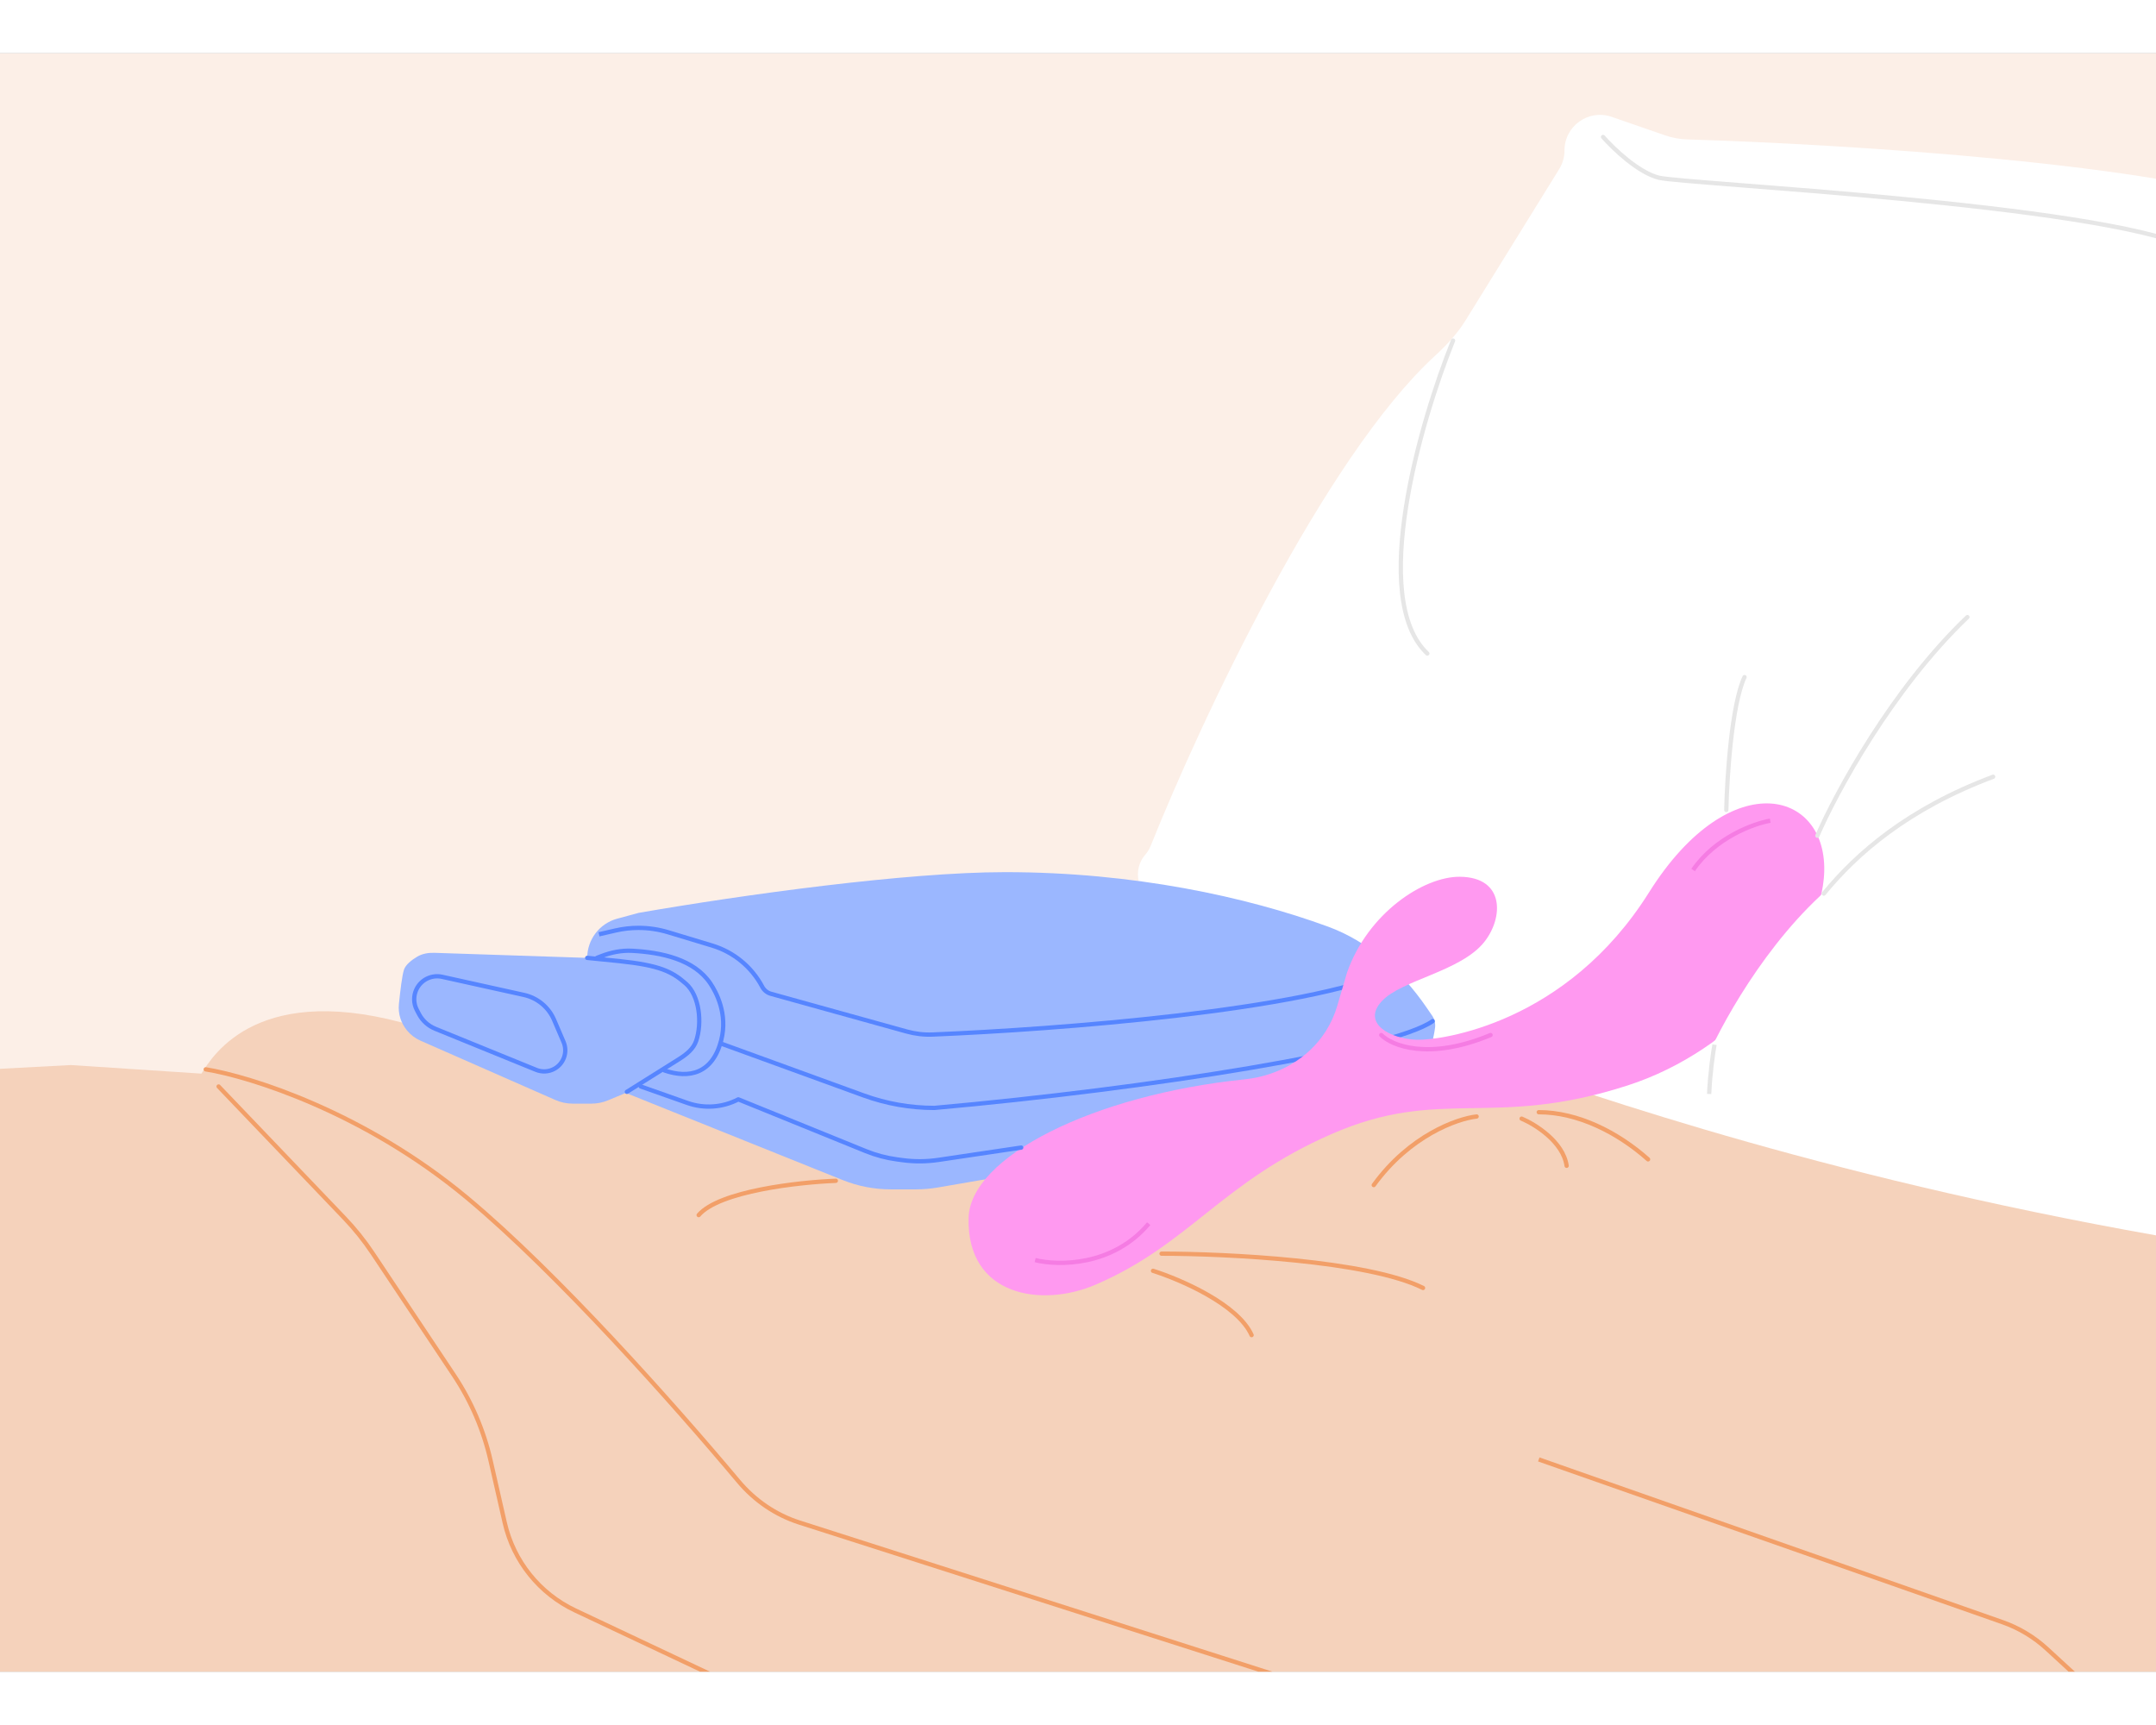 <?xml version="1.0" encoding="utf-8"?>
<svg xmlns="http://www.w3.org/2000/svg" fill="none" height="8" viewBox="0 0 1006 755" width="10">
<rect x="0" y="0" width="1006" height="755" fill="#333333" stroke="none"/>
<g clip-path="url(#clip0_132_146)">
<rect fill="#FCEFE7" height="755" transform="matrix(-1 0 0 1 1006 0)" width="1006"/>
<path d="M94.014 475.977L94 476L33 472L-23.065 474.99C-33.682 475.556 -42 484.33 -42 494.962V774C-42 785.046 -33.046 794 -22 794H1006C1017.05 794 1026 785.046 1026 774V564.44C1026 555.819 1020.48 548.169 1012.29 545.456L661.224 429.069C659.09 428.361 656.939 428.014 654.691 428.063C530.508 430.793 262.594 474.672 194 454C121.065 432.019 99.372 467.271 94.014 475.977Z" fill="#F5D2BB"/>
<path d="M669.6 141.082C617.902 188.564 560.806 310.177 536.865 369.836C536.277 371.3 535.469 372.607 534.43 373.795C528.263 380.842 530.637 391.941 538.975 396.202C575.315 414.771 630.983 447.417 702 472C763.406 493.256 883.667 533.225 1053.07 559.248C1056.29 559.744 1059.4 560.957 1062.09 562.801C1076.48 572.641 1096 562.343 1096 544.917V97.156C1096 84.367 1085.63 74 1072.84 74C1069.65 74 1066.53 73.32 1063.54 72.184C1009.39 51.593 861.414 42.397 787.401 40.155C783.792 40.046 780.264 39.399 776.852 38.218L752.003 29.616C741.233 25.888 730 33.887 730 45.284C730 48.367 729.14 51.389 727.517 54.01L683.806 124.621C679.968 130.822 674.971 136.149 669.6 141.082Z" fill="white"/>
<path d="M202.799 419.642L274 422C274 413.442 279.736 405.946 287.996 403.709L298 401C347 392.5 423 382 469 382C528.986 382 581.689 393.531 619.544 407.374C638.612 414.346 654.033 428.276 665.535 445.006L668.249 448.953C669.376 450.593 669.858 452.592 669.602 454.565C666.866 475.632 650.721 492.457 629.785 496.058L437.549 529.131C434.189 529.709 430.786 530 427.376 530H415.603C407.939 530 400.345 528.532 393.234 525.674L292 485L283.692 488.462C281.255 489.477 278.641 490 276 490H267.203C264.431 490 261.69 489.424 259.153 488.308L196.232 460.641C193.778 459.562 191.612 457.922 189.908 455.853C187.081 452.42 185.686 448.021 186.131 443.596C186.761 437.34 187.655 430.034 188.5 427.5C189.275 425.174 192.041 423.001 194.665 421.44C197.102 419.99 199.965 419.549 202.799 419.642Z" fill="#9BB7FF"/>
<path d="M274 422L289 423.5C308 425.5 313.6 428.4 320 434C326.404 439.603 327.681 452.254 324.859 460.67C323.577 464.496 320.261 467.09 316.843 469.234L292.5 484.5" stroke="#5685FF" stroke-linecap="round" stroke-linejoin="round" stroke-width="2"/>
<path d="M278.5 422L280.506 421.22C285.128 419.422 290.048 418.422 295 418.692C308.605 419.431 323.937 422.655 331.5 434C334.167 438 339.7 448.1 336.5 460.5C332.5 476 321.5 478.5 310 474.5" stroke="#5685FF" stroke-linecap="round" stroke-linejoin="round" stroke-width="2"/>
<path d="M336.5 462L403.023 486.19C413.593 490.034 424.753 492 436 492V492C536.5 483 649.5 465 668.5 451.5" stroke="#5685FF" stroke-linecap="round" stroke-linejoin="round" stroke-width="2"/>
<path d="M195.463 448.137L194.482 446.257C192.92 443.263 192.86 439.707 194.322 436.662C196.476 432.174 201.438 429.761 206.299 430.836L244.48 439.283C250.77 440.675 256.005 445.011 258.543 450.933L262.959 461.237C264.965 465.918 263.073 471.356 258.595 473.782C256.002 475.186 252.917 475.356 250.187 474.244L203.081 455.068C199.8 453.733 197.101 451.277 195.463 448.137Z" stroke="#5685FF" stroke-linecap="round" stroke-linejoin="round" stroke-width="2"/>
<path d="M650 428C609.093 446.524 493.535 455.367 435.157 457.763C431.064 457.931 426.991 457.442 423.044 456.346L359.72 438.756C357.984 438.273 356.522 437.098 355.679 435.505V435.505C350.765 426.223 342.344 419.29 332.29 416.25L311.759 410.043C307.277 408.689 302.621 408 297.939 408V408C294.325 408 290.722 408.41 287.2 409.223L279.5 411" stroke="#5685FF" stroke-width="2"/>
<path d="M759.56 481.486C810.228 465.099 847.691 419.445 850.981 385.132C854.913 344.125 807.852 330.275 769.436 391.455C731.019 452.635 672.558 460.463 661.226 460.207C649.031 459.932 635.085 452.591 644.796 442.152C654.008 432.249 681.594 428.375 692.568 414.585C701.562 403.283 702.225 384.343 681.176 384.155C664.337 384.004 638.274 401.024 628.521 428.881L623.975 444.379C622.758 448.528 620.968 452.488 618.656 456.143C610.383 469.22 596.107 477.092 580.713 478.676C510.07 485.947 452.577 514.891 451.941 543.402C451.126 580.016 486.185 585.214 511.179 574.475C554.976 555.658 569.92 526.664 621.227 504.228C672.535 481.792 696.226 501.97 759.56 481.486Z" fill="#FF99F0"/>
<path d="M644.5 458C649.5 463 666.7 470 695.5 458" stroke="#F57CE3" stroke-linecap="round" stroke-width="2"/>
<path d="M96 474C116.667 477.333 170 494 218 534C260.02 569.017 314.303 630.091 344.619 666.233C352.11 675.164 361.912 681.892 373.015 685.445L606 760" stroke="#F29F68" stroke-linecap="round" stroke-width="2"/>
<path d="M102 482L160.716 543.385C165.563 548.452 169.956 553.934 173.845 559.768L211.751 616.626C219.849 628.773 225.663 642.297 228.906 656.531L235.512 685.523C239.607 703.499 251.74 718.595 268.415 726.46L348 764" stroke="#F29F68" stroke-linecap="round" stroke-width="2"/>
<path d="M542 560C572 560 638.4 563.2 664 576" stroke="#F29F68" stroke-linecap="round" stroke-width="2"/>
<path d="M538 568C550.667 572 577.6 583.6 584 598" stroke="#F29F68" stroke-linecap="round" stroke-width="2"/>
<path d="M390 526C372.667 526.667 335.6 530.8 326 542" stroke="#F29F68" stroke-linecap="round" stroke-width="2"/>
<path d="M718 494C736 494 754.6 503.2 769 516" stroke="#F29F68" stroke-linecap="round" stroke-width="2"/>
<path d="M710 497C716.333 499.667 729.4 507.8 731 519" stroke="#F29F68" stroke-linecap="round" stroke-width="2"/>
<path d="M689 496C680 497 657.8 504.8 641 528" stroke="#F29F68" stroke-linecap="round" stroke-width="2"/>
<path d="M855 388C823.8 414.4 802 455 795 472H870L919 380C910.667 371.666 886.2 361.6 855 388Z" fill="white"/>
<path d="M851 392C866.333 373.333 890 352.5 930 337.5" stroke="#E6E6E6" stroke-linecap="round" stroke-width="2"/>
<path d="M848 365C856.667 345 882.8 296.6 918 263" stroke="#E6E6E6" stroke-linecap="round" stroke-width="2"/>
<path d="M805.5 353C805.833 337.667 808 303.8 814 291" stroke="#E6E6E6" stroke-linecap="round" stroke-width="2"/>
<path d="M678 134C662.666 172 638.8 254.4 666 280" stroke="#E6E6E6" stroke-linecap="round" stroke-width="2"/>
<path d="M748 39C752.667 44.333 764.4 55.6 774 58C786 61 978 70 1023 91" stroke="#E6E6E6" stroke-linecap="round" stroke-width="2"/>
<path d="M718 656L934.338 731.908C942.032 734.608 949.095 738.847 955.096 744.368L996 782" stroke="#F29F68" stroke-width="2"/>
<path d="M826 358C818.333 359.333 800.4 365.8 790 381" stroke="#F57CE3" stroke-width="2"/>
<path d="M800 462.5C799.333 466.167 797.9 475.9 797.5 485.5" stroke="#E6E6E6" stroke-width="2"/>
<path d="M483 563C493.667 565.667 519.2 566 536 546" stroke="#F57CE3" stroke-width="2"/>
<path d="M299 482L320.768 489.683C328.57 492.437 337.165 491.827 344.5 488V488L403.976 512.148C408.64 514.042 413.524 515.341 418.512 516.015L421.055 516.359C426.657 517.116 432.338 517.077 437.929 516.245L476.5 510.5" stroke="#5685FF" stroke-linecap="round" stroke-linejoin="round" stroke-width="2"/>
</g>
<defs>
<clipPath id="clip0_132_146">
<rect fill="white" height="755" transform="matrix(-1 0 0 1 1006 0)" width="1006"/>
</clipPath>
</defs>
</svg>